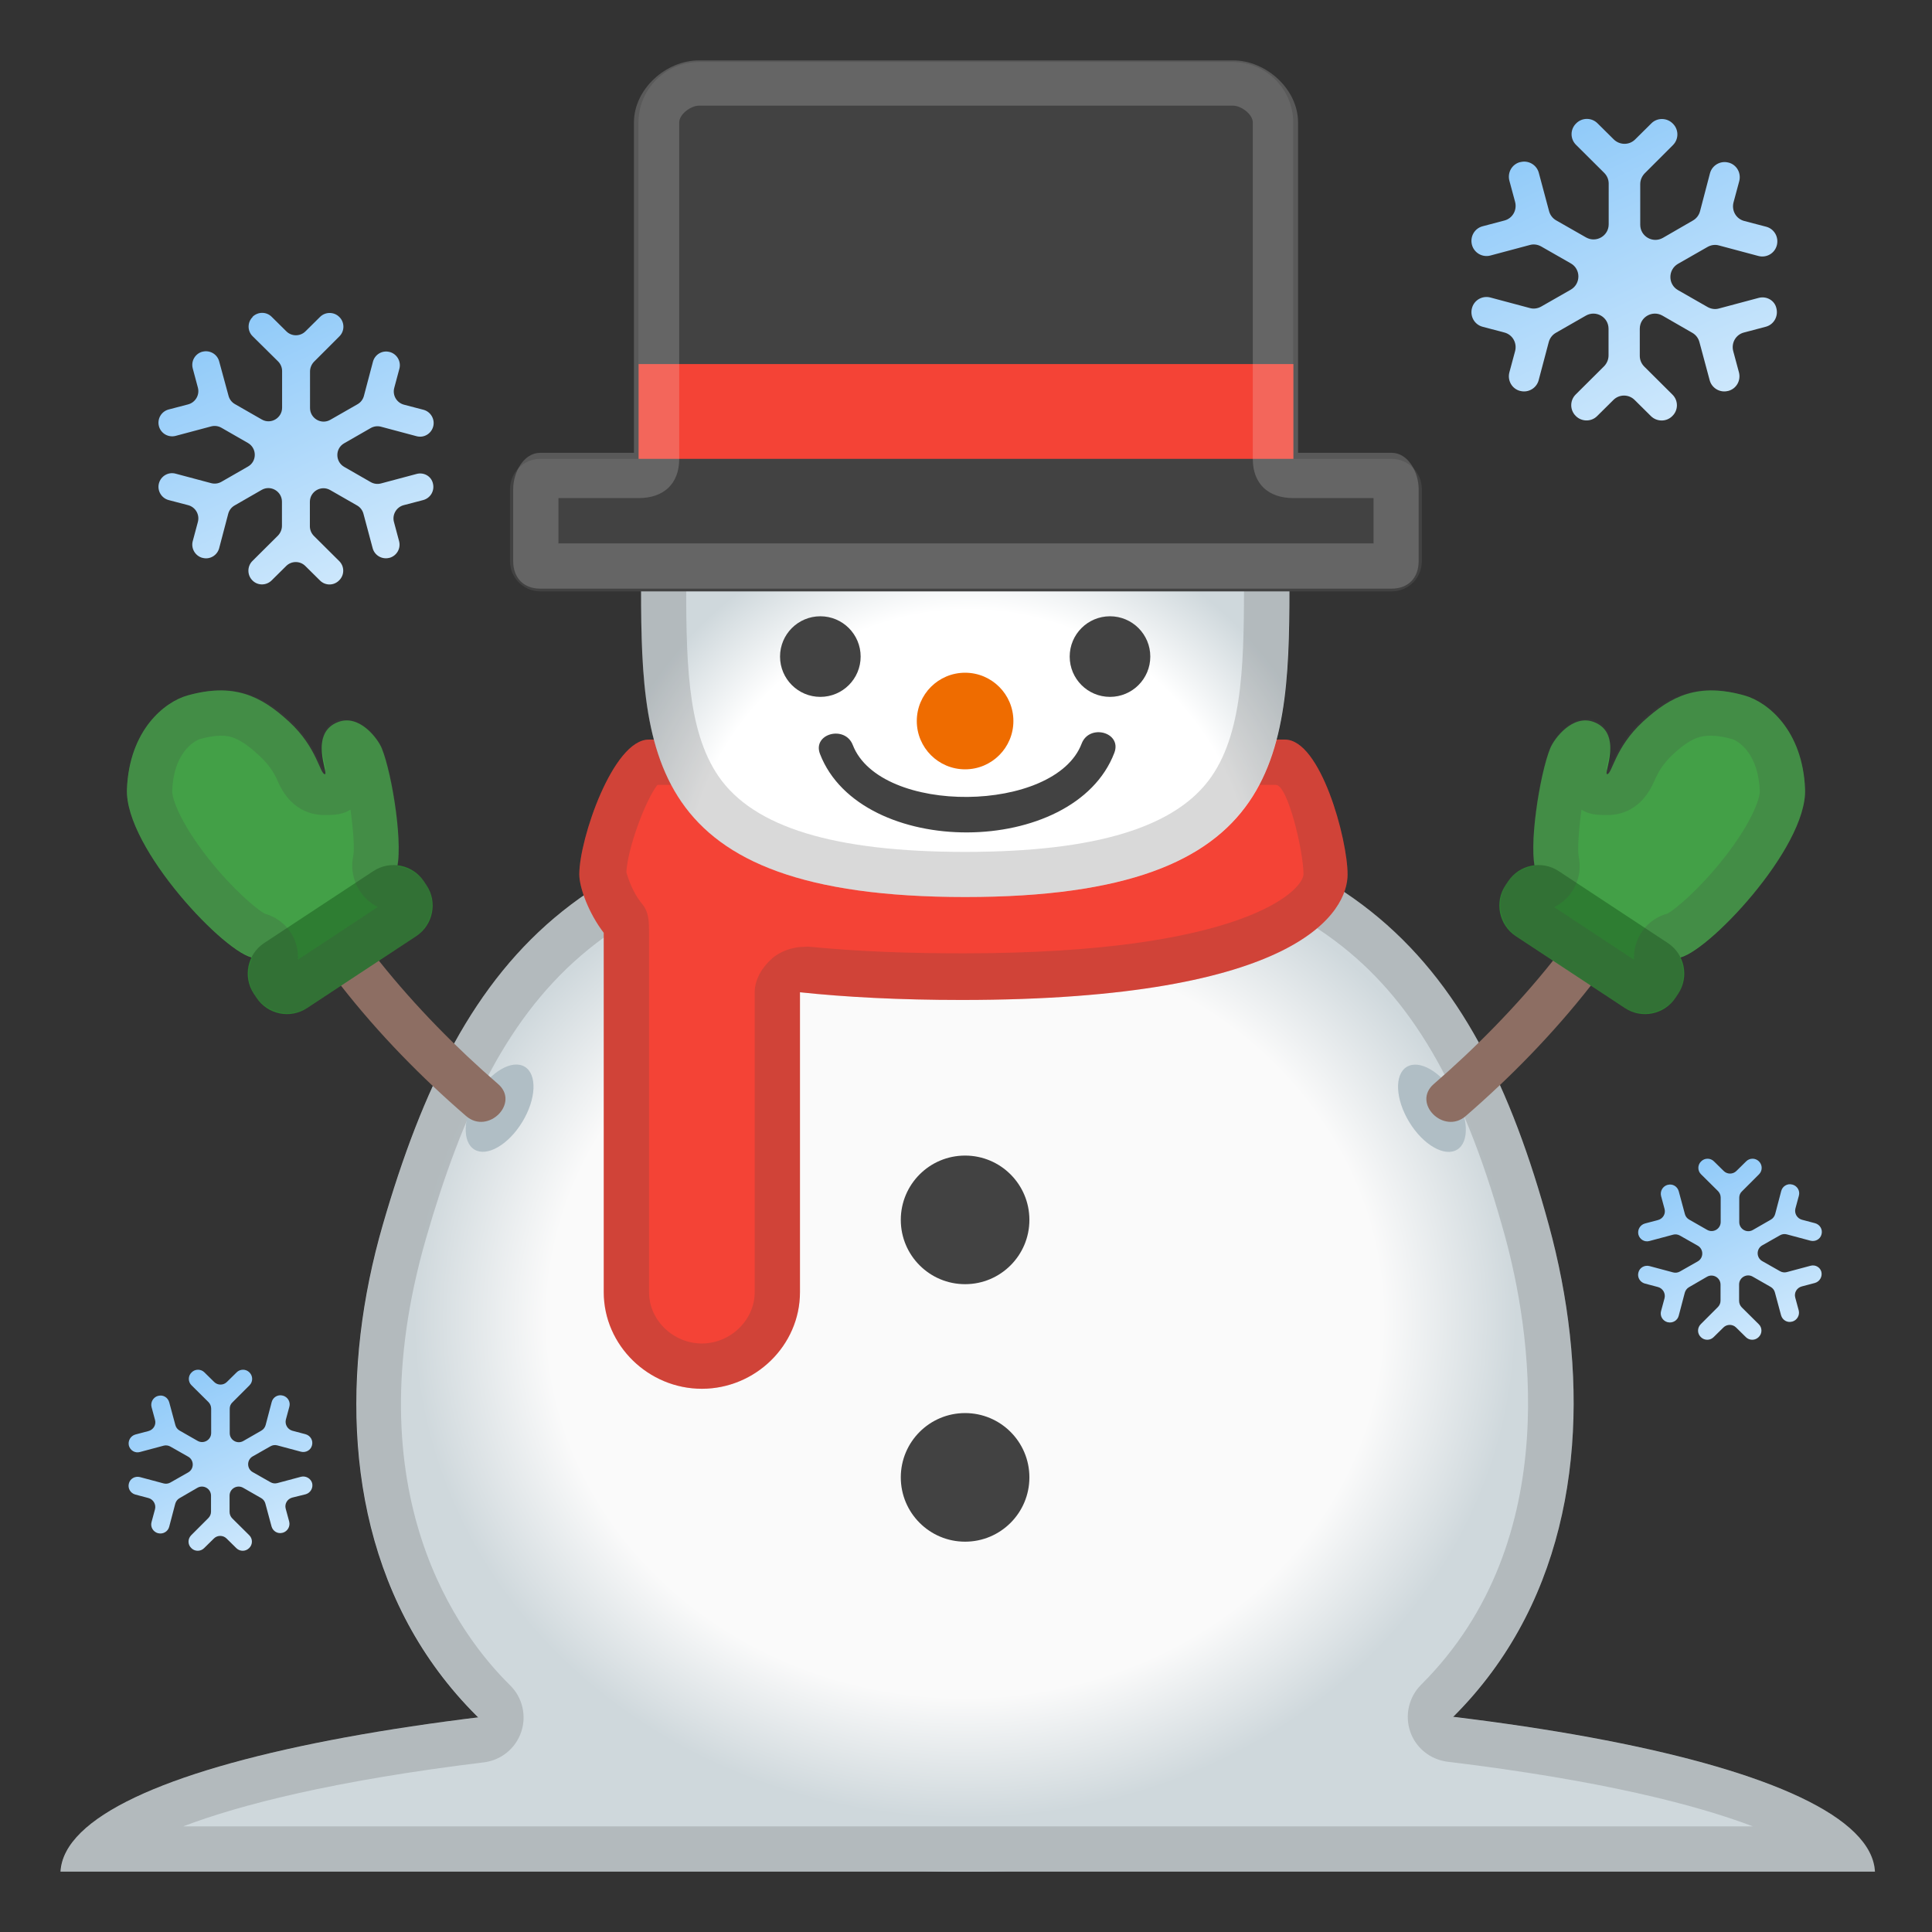 <svg enable-background="new 0 0 128 128" viewBox="0 0 128 128" xmlns="http://www.w3.org/2000/svg" xmlns:xlink="http://www.w3.org/1999/xlink"><rect x="0" y="0" width="128" height="128" fill="#333333" stroke="none"/><linearGradient id="h" x1="15.489" x2="26.289" y1="21.371" y2="44.321" gradientUnits="userSpaceOnUse"><stop stop-color="#90CAF9" offset="0"/><stop stop-color="#E3F2FD" offset="1"/></linearGradient><path d="m27.6 31.4-2.36 0.63c-0.23 0.06-0.47 0.03-0.68-0.09l-1.76-1.01c-0.6-0.35-0.6-1.22 0-1.56l1.76-1.01c0.21-0.12 0.45-0.15 0.68-0.09l2.36 0.63c0.48 0.13 0.97-0.16 1.1-0.64s-0.16-0.98-0.64-1.11l-1.3-0.34c-0.48-0.13-0.77-0.62-0.64-1.11l0.34-1.27c0.13-0.48-0.16-0.98-0.64-1.11h-0.01c-0.48-0.13-0.97 0.16-1.1 0.64l-0.6 2.27c-0.06 0.23-0.21 0.43-0.42 0.55l-1.8 1.03c-0.6 0.35-1.35-0.09-1.35-0.78v-2.42c0-0.24 0.1-0.47 0.26-0.64l1.69-1.69c0.35-0.35 0.35-0.93-0.01-1.28l-0.01-0.01c-0.35-0.34-0.91-0.34-1.26 0l-0.97 0.96c-0.35 0.35-0.92 0.35-1.27 0l-0.97-0.96c-0.35-0.35-0.91-0.35-1.27 0l0.01 0.01c-0.36 0.35-0.36 0.93 0 1.28l1.68 1.66c0.17 0.17 0.27 0.4 0.27 0.64v2.43c0 0.69-0.75 1.13-1.35 0.78l-1.78-1.02c-0.21-0.12-0.36-0.32-0.42-0.55l-0.62-2.28c-0.13-0.48-0.62-0.76-1.1-0.64h-0.01c-0.48 0.13-0.77 0.62-0.64 1.11l0.34 1.27c0.13 0.48-0.16 0.98-0.64 1.11l-1.3 0.34c-0.48 0.13-0.77 0.62-0.64 1.11 0.13 0.48 0.62 0.76 1.1 0.64l2.36-0.63c0.23-0.06 0.47-0.03 0.68 0.09l1.76 1.01c0.6 0.35 0.6 1.22 0 1.56l-1.76 1.01c-0.21 0.12-0.45 0.15-0.68 0.09l-2.36-0.63c-0.48-0.13-0.97 0.16-1.1 0.64s0.16 0.98 0.64 1.11l1.3 0.34c0.48 0.13 0.77 0.62 0.64 1.11l-0.34 1.27c-0.13 0.48 0.16 0.98 0.64 1.11h0.01c0.48 0.13 0.97-0.16 1.1-0.64l0.6-2.28c0.06-0.23 0.21-0.43 0.42-0.55l1.79-1.03c0.6-0.35 1.35 0.09 1.35 0.78v1.6c0 0.24-0.1 0.47-0.26 0.64l-1.7 1.69c-0.35 0.35-0.35 0.93 0 1.28l0.01 0.01c0.35 0.35 0.91 0.34 1.26 0l0.97-0.96c0.35-0.35 0.92-0.35 1.27 0l0.97 0.96c0.35 0.35 0.91 0.35 1.26 0l0.01-0.01c0.36-0.35 0.36-0.93 0-1.28l-1.67-1.66c-0.17-0.17-0.27-0.4-0.27-0.64v-1.62c0-0.69 0.75-1.13 1.35-0.78l1.78 1.02c0.21 0.12 0.36 0.32 0.42 0.55l0.61 2.28c0.13 0.48 0.62 0.76 1.1 0.64h0.01c0.48-0.13 0.77-0.62 0.64-1.11l-0.34-1.27c-0.13-0.48 0.16-0.98 0.64-1.11l1.3-0.34c0.48-0.13 0.77-0.62 0.64-1.11-0.11-0.47-0.6-0.75-1.08-0.62z" fill="url(#h)"/><linearGradient id="f" x1="11.865" x2="19.065" y1="91.158" y2="106.46" gradientUnits="userSpaceOnUse"><stop stop-color="#90CAF9" offset="0"/><stop stop-color="#E3F2FD" offset="1"/></linearGradient><path d="m19.94 97.84-1.57 0.42c-0.15 0.04-0.31 0.02-0.45-0.06l-1.18-0.67c-0.4-0.23-0.4-0.81 0-1.04l1.18-0.67c0.14-0.08 0.3-0.1 0.45-0.06l1.57 0.42c0.32 0.08 0.65-0.1 0.73-0.42 0.09-0.32-0.1-0.65-0.43-0.74l-0.87-0.23c-0.32-0.09-0.51-0.42-0.43-0.74l0.23-0.85c0.09-0.32-0.1-0.65-0.43-0.74h-0.01c-0.32-0.09-0.65 0.11-0.73 0.43l-0.4 1.52c-0.04 0.15-0.14 0.29-0.28 0.37l-1.2 0.69c-0.4 0.23-0.9-0.06-0.9-0.52v-1.62c0-0.16 0.06-0.31 0.18-0.42l1.13-1.13c0.24-0.24 0.23-0.62 0-0.85l-0.01-0.01c-0.23-0.23-0.61-0.23-0.84 0l-0.65 0.64c-0.23 0.23-0.61 0.23-0.84 0l-0.65-0.64c-0.23-0.23-0.61-0.23-0.84 0l-0.01 0.01c-0.24 0.23-0.24 0.62 0 0.85l1.12 1.11c0.11 0.11 0.18 0.27 0.18 0.43v1.62c0 0.46-0.5 0.75-0.9 0.52l-1.19-0.68c-0.14-0.08-0.24-0.21-0.28-0.36l-0.41-1.52c-0.09-0.32-0.41-0.51-0.73-0.42h-0.01c-0.32 0.09-0.51 0.42-0.43 0.74l0.23 0.85c0.09 0.32-0.1 0.65-0.43 0.74l-0.87 0.23c-0.32 0.09-0.51 0.42-0.43 0.74 0.09 0.32 0.41 0.51 0.73 0.42l1.57-0.42c0.15-0.04 0.31-0.02 0.45 0.06l1.18 0.67c0.4 0.23 0.4 0.81 0 1.04l-1.18 0.67c-0.14 0.08-0.3 0.1-0.45 0.06l-1.57-0.42c-0.32-0.08-0.65 0.1-0.73 0.42-0.09 0.32 0.1 0.65 0.43 0.74l0.87 0.23c0.32 0.09 0.51 0.42 0.43 0.74l-0.23 0.85c-0.09 0.32 0.1 0.65 0.43 0.74h0.01c0.32 0.08 0.65-0.11 0.73-0.43l0.4-1.52c0.04-0.15 0.14-0.29 0.28-0.37l1.19-0.69c0.4-0.23 0.9 0.06 0.9 0.52v1.06c0 0.16-0.06 0.31-0.18 0.43l-1.13 1.13c-0.24 0.24-0.24 0.62 0 0.85l0.01 0.01c0.23 0.23 0.61 0.23 0.84 0l0.65-0.64c0.23-0.23 0.61-0.23 0.84 0l0.65 0.64c0.23 0.23 0.61 0.23 0.84 0l0.01-0.01c0.24-0.23 0.24-0.62 0-0.85l-1.12-1.11c-0.11-0.11-0.18-0.27-0.18-0.43v-1.08c0-0.46 0.5-0.75 0.9-0.52l1.19 0.68c0.14 0.08 0.24 0.21 0.28 0.36l0.41 1.52c0.09 0.32 0.41 0.51 0.73 0.42h0.01c0.32-0.09 0.51-0.42 0.43-0.74l-0.23-0.85c-0.09-0.32 0.1-0.65 0.43-0.74l0.89-0.22c0.32-0.09 0.51-0.42 0.43-0.74-0.09-0.31-0.42-0.5-0.74-0.42z" fill="url(#f)"/><linearGradient id="e" x1="111.87" x2="119.07" y1="77.173" y2="92.473" gradientUnits="userSpaceOnUse"><stop stop-color="#90CAF9" offset="0"/><stop stop-color="#E3F2FD" offset="1"/></linearGradient><path d="m119.95 83.86-1.57 0.42c-0.15 0.04-0.31 0.02-0.45-0.06l-1.18-0.67c-0.4-0.23-0.4-0.81 0-1.04l1.18-0.67c0.14-0.08 0.3-0.1 0.45-0.06l1.57 0.42c0.32 0.08 0.65-0.1 0.73-0.42 0.09-0.32-0.1-0.65-0.43-0.74l-0.87-0.23c-0.32-0.09-0.51-0.42-0.43-0.74l0.23-0.85c0.09-0.32-0.1-0.65-0.43-0.74h-0.01c-0.32-0.09-0.65 0.11-0.73 0.43l-0.4 1.52c-0.04 0.15-0.14 0.29-0.28 0.37l-1.2 0.69c-0.4 0.23-0.9-0.06-0.9-0.52v-1.62c0-0.16 0.06-0.31 0.18-0.42l1.13-1.13c0.24-0.24 0.23-0.62 0-0.85l-0.01-0.01c-0.23-0.23-0.61-0.23-0.84 0l-0.65 0.64c-0.23 0.23-0.61 0.23-0.84 0l-0.65-0.64c-0.23-0.23-0.61-0.23-0.84 0l-0.01 0.01c-0.24 0.23-0.24 0.62 0 0.85l1.12 1.11c0.11 0.11 0.18 0.27 0.18 0.43v1.62c0 0.46-0.5 0.75-0.9 0.52l-1.19-0.68c-0.14-0.08-0.24-0.21-0.28-0.36l-0.41-1.52c-0.09-0.32-0.41-0.51-0.73-0.42h-0.01c-0.32 0.09-0.51 0.42-0.43 0.74l0.23 0.85c0.09 0.32-0.1 0.65-0.43 0.74l-0.87 0.23c-0.32 0.09-0.51 0.42-0.43 0.74 0.09 0.32 0.41 0.51 0.73 0.42l1.57-0.42c0.15-0.04 0.31-0.02 0.45 0.06l1.18 0.67c0.4 0.23 0.4 0.81 0 1.04l-1.18 0.67c-0.14 0.08-0.3 0.1-0.45 0.06l-1.57-0.42c-0.32-0.08-0.65 0.1-0.73 0.42-0.09 0.32 0.1 0.65 0.43 0.74l0.87 0.23c0.32 0.09 0.51 0.42 0.43 0.74l-0.23 0.85c-0.09 0.32 0.1 0.65 0.43 0.74h0.01c0.32 0.08 0.65-0.11 0.73-0.43l0.4-1.52c0.04-0.15 0.14-0.29 0.28-0.37l1.19-0.69c0.4-0.23 0.9 0.06 0.9 0.52v1.06c0 0.16-0.06 0.31-0.18 0.43l-1.13 1.13c-0.24 0.24-0.24 0.62 0 0.85l0.01 0.01c0.23 0.23 0.61 0.23 0.84 0l0.65-0.64c0.23-0.23 0.61-0.23 0.84 0l0.65 0.64c0.23 0.23 0.61 0.23 0.84 0l0.01-0.01c0.24-0.23 0.24-0.62 0-0.85l-1.12-1.11c-0.11-0.11-0.18-0.27-0.18-0.43v-1.09c0-0.46 0.5-0.75 0.9-0.52l1.19 0.68c0.14 0.08 0.24 0.21 0.28 0.36l0.41 1.52c0.09 0.32 0.41 0.51 0.73 0.42h0.01c0.32-0.09 0.51-0.42 0.43-0.74l-0.23-0.85c-0.09-0.32 0.1-0.65 0.43-0.74l0.87-0.23c0.32-0.09 0.51-0.42 0.43-0.74-0.08-0.3-0.4-0.49-0.72-0.4z" fill="url(#e)"/><linearGradient id="d" x1="103.04" x2="115.04" y1="8.597" y2="34.097" gradientUnits="userSpaceOnUse"><stop stop-color="#90CAF9" offset="0"/><stop stop-color="#E3F2FD" offset="1"/></linearGradient><path d="m116.5 19.74-2.62 0.7c-0.25 0.07-0.52 0.03-0.75-0.1l-1.96-1.12c-0.67-0.38-0.67-1.35 0-1.74l1.96-1.12c0.23-0.13 0.5-0.17 0.75-0.1l2.62 0.7c0.53 0.14 1.08-0.17 1.22-0.71s-0.17-1.09-0.71-1.23l-1.45-0.38c-0.54-0.14-0.85-0.69-0.71-1.23l0.38-1.41c0.14-0.54-0.17-1.09-0.71-1.23h-0.01c-0.53-0.14-1.08 0.18-1.22 0.71l-0.66 2.52c-0.07 0.26-0.24 0.48-0.47 0.61l-1.99 1.15c-0.67 0.38-1.5-0.1-1.5-0.87v-2.69c0-0.27 0.11-0.52 0.29-0.71l1.88-1.88c0.39-0.39 0.39-1.03-0.01-1.42l-0.02-0.02c-0.39-0.38-1.02-0.38-1.4 0l-1.08 1.07c-0.39 0.39-1.02 0.38-1.41 0l-1.08-1.07c-0.39-0.39-1.02-0.39-1.41 0l-0.01 0.01c-0.4 0.39-0.4 1.03 0 1.42l1.86 1.85c0.19 0.19 0.3 0.44 0.3 0.71v2.7c0 0.77-0.83 1.25-1.5 0.87l-1.98-1.13c-0.23-0.13-0.4-0.35-0.47-0.61l-0.68-2.54c-0.14-0.53-0.69-0.85-1.22-0.71h-0.02c-0.54 0.14-0.85 0.69-0.71 1.23l0.38 1.41c0.14 0.54-0.17 1.09-0.71 1.23l-1.44 0.38c-0.54 0.14-0.85 0.69-0.71 1.23 0.14 0.53 0.69 0.85 1.22 0.71l2.62-0.7c0.25-0.07 0.52-0.03 0.75 0.1l1.96 1.12c0.67 0.38 0.67 1.35 0 1.74l-1.96 1.12c-0.23 0.13-0.5 0.17-0.75 0.1l-2.62-0.7c-0.53-0.14-1.08 0.17-1.22 0.71s0.17 1.09 0.71 1.23l1.44 0.38c0.54 0.14 0.85 0.69 0.71 1.23l-0.38 1.41c-0.14 0.54 0.17 1.09 0.71 1.23h0.01c0.53 0.14 1.08-0.18 1.22-0.71l0.67-2.53c0.07-0.26 0.24-0.48 0.47-0.61l1.99-1.14c0.67-0.38 1.5 0.1 1.5 0.87v1.77c0 0.27-0.11 0.52-0.29 0.71l-1.89 1.88c-0.39 0.39-0.39 1.03 0.01 1.42l0.01 0.01c0.39 0.38 1.02 0.38 1.4 0l1.08-1.07c0.39-0.39 1.02-0.39 1.41 0l1.08 1.07c0.39 0.38 1.02 0.39 1.41 0l0.01-0.01c0.4-0.39 0.4-1.03 0-1.42l-1.86-1.85c-0.19-0.19-0.3-0.44-0.3-0.71v-1.8c0-0.77 0.83-1.25 1.5-0.87l1.98 1.14c0.23 0.13 0.4 0.35 0.47 0.61l0.68 2.53c0.14 0.53 0.69 0.85 1.22 0.71h0.01c0.54-0.14 0.85-0.69 0.71-1.23l-0.38-1.41c-0.14-0.54 0.17-1.09 0.71-1.23l1.44-0.38c0.54-0.14 0.85-0.69 0.71-1.23-0.11-0.51-0.65-0.83-1.19-0.68z" fill="url(#d)"/><path d="m64.12 112c-32.96 0-59.71 4.8-60.11 12h120.21c-0.39-7.2-27.14-12-60.1-12z" fill="#CFD8DC"/><radialGradient id="c" cx="63.934" cy="87.394" r="37.317" gradientTransform="matrix(4.4999e-11 1 -1.105 4.9724e-11 160.5 23.46)" gradientUnits="userSpaceOnUse"><stop stop-color="#FAFAFA" offset=".671"/><stop stop-color="#CFD8DC" offset=".886"/></radialGradient><path d="m102.62 81.19c5.12 18.77-0.2 42.81-38.63 42.81s-44.03-24.13-38.64-42.81c5.29-18.3 13.62-27.92 38.63-27.92s33.65 9.62 38.64 27.92z" fill="url(#c)"/><g opacity=".2"><path d="m63.99 56.27c11.49 0 19.42 2.05 24.96 6.45 4.88 3.87 8.2 9.82 10.78 19.26 1.55 5.69 4.12 19.98-5.58 29.64-0.81 0.81-1.09 2.02-0.72 3.1 0.37 1.09 1.34 1.86 2.48 2 10.16 1.23 16.45 2.85 20.22 4.28h-103.99c3.73-1.42 9.93-3.02 19.92-4.24 1.14-0.14 2.1-0.92 2.47-2.01s0.08-2.3-0.74-3.1c-3.31-3.25-10.46-12.66-5.56-29.62 4.83-16.7 11.96-25.76 35.76-25.76m0-3c-25.01 0-33.35 9.62-38.63 27.92-3.17 10.99-2.53 23.85 6.34 32.59-16.46 2.02-27.43 5.63-27.68 10.22h120.21c-0.26-4.62-11.36-8.24-27.97-10.25 8.76-8.72 9.37-21.54 6.36-32.55-4.99-18.31-13.62-27.93-38.63-27.93z" fill="#424242"/></g><path d="m85.13 49h-42.15c-2.36 0-4.6 6.58-4.6 8.93 0 0.87 0.62 2.57 1.62 3.87v23.81c0 3.53 2.97 6.4 6.5 6.4s6.5-2.86 6.5-6.4v-19.87c3 0.32 6.59 0.51 10.71 0.51 22.57 0 25.57-5.96 25.57-8.31 0-2.36-1.79-8.94-4.15-8.94z" fill="#F44336"/><g opacity=".2"><path d="m84.53 52c0.79 0 1.83 4.41 1.83 5.93-0.05 1.08-4.03 5.23-22.5 5.23-3.69 0-6.86-0.11-10.28-0.44-0.1-0.01-0.2 0.01-0.3 0.01-0.74 0-1.6 0.29-2.15 0.79-0.63 0.56-1.13 1.37-1.13 2.22v19.87c0 1.87-1.63 3.4-3.5 3.4s-3.5-1.52-3.5-3.4v-23.8c0-0.69 0-1.37-0.44-1.9-0.71-0.86-0.96-1.81-1.06-2.11 0.06-1.54 1.26-4.8 2.06-5.8h41.44m0.13-3h-42.15c-2.36 0-4.6 6.58-4.6 8.93 0 0.87 0.62 2.57 1.62 3.87v23.81c0 3.53 2.97 6.4 6.5 6.4s6.5-2.86 6.5-6.4v-19.87c3 0.32 6.59 0.51 10.71 0.51 22.57 0 25.57-5.96 25.57-8.31 0-2.36-1.79-8.94-4.15-8.94z" fill="#424242"/></g><radialGradient id="b" cx="64.179" cy="59.232" r="30.289" gradientUnits="userSpaceOnUse"><stop stop-color="#fff" offset=".621"/><stop stop-color="#CFD8DC" offset=".831"/></radialGradient><path d="m85.43 37.95c0 11.86 0 21.48-21.48 21.48s-21.48-9.62-21.48-21.48 9.62-21.48 21.48-21.48 21.48 9.61 21.48 21.48z" fill="url(#b)"/><g opacity=".2"><path d="m63.94 19.47c10.19 0 18.48 8.29 18.48 18.48 0 5.56 0 10.37-2.15 13.49-2.32 3.36-7.66 5-16.33 5s-14.01-1.63-16.33-5c-2.15-3.12-2.15-7.92-2.15-13.49 0-10.19 8.29-18.48 18.48-18.48m0-3c-11.86 0-21.48 9.62-21.48 21.48s0 21.48 21.48 21.48 21.48-9.62 21.48-21.48-9.61-21.48-21.48-21.48z" fill="#424242"/></g><path d="m83.47 38.78h-38.94c-1.22 0-2.23-1-2.23-2.23v-28.44c0-2.2 1.8-4 4-4h35.38c2.2 0 4 1.8 4 4v28.44c0.01 1.23-0.99 2.23-2.21 2.23z" fill="#424242"/><rect x="42.31" y="24.12" width="43.38" height="6.92" fill="#F44336"/><path d="m92.21 39.18h-56.42c-1.1 0-2-0.9-2-2v-4.78c0-1.1 0.9-2 2-2h56.41c1.1 0 2 0.9 2 2v4.78c0.01 1.1-0.89 2-1.99 2z" fill="#424242"/><circle cx="63.94" cy="80.82" r="4.26" fill="#424242"/><circle cx="54.35" cy="43.5" r="2.67" fill="#424242"/><circle cx="73.54" cy="43.5" r="2.67" fill="#424242"/><circle cx="63.94" cy="47.77" r="3.2" fill="#EF6C00"/><circle cx="63.94" cy="97.88" r="4.26" fill="#424242"/><path d="m54.33 49.96c2.7 6.96 16.84 6.91 19.5-0.09 0.51-1.36-1.66-1.94-2.17-0.6-1.75 4.61-13.34 4.77-15.16 0.09-0.52-1.34-2.7-0.75-2.17 0.6z" fill="#424242"/><ellipse transform="matrix(.52 -.854 .854 .52 -46.818 63.516)" cx="33.11" cy="73.42" rx="3.21" ry="1.76" fill="#B0BEC5"/><path d="m16.51 55.07c2.98 7.25 8.47 13.78 14.37 18.87 1.45 1.26 3.58-0.86 2.12-2.12-5.47-4.73-10.93-11.05-13.6-17.55-0.72-1.76-3.62-0.99-2.89 0.8z" fill="#8D6E63"/><path d="m8.41 52.28c0.16-3.92 2.49-5.77 4-6.2 3.06-0.86 4.86 0 6.74 1.73s2.04 3.49 2.38 3.48c0.25 0-1.08-2.7 0.86-3.45 1.41-0.55 2.64 1.09 2.9 1.73 0.71 1.73 1.49 6.74 0.94 8.16s-7.61 5.87-9.41 5.73c-1.79-0.16-8.56-7.26-8.41-11.18z" fill="#43A047"/><path d="m27.58 62.02-7.24 4.77c-1.11 0.73-2.61 0.43-3.35-0.69l-0.18-0.27c-0.73-1.11-0.43-2.61 0.69-3.35l7.24-4.77c1.11-0.73 2.61-0.43 3.35 0.69l0.18 0.27c0.73 1.11 0.42 2.61-0.69 3.35z" fill="#2E7D32"/><ellipse transform="matrix(.854 -.52 .52 .854 -24.344 60.067)" cx="94.89" cy="73.42" rx="1.76" ry="3.21" fill="#B0BEC5"/><path d="m108.59 54.27c-2.67 6.5-8.13 12.82-13.6 17.55-1.46 1.27 0.67 3.38 2.12 2.12 5.89-5.1 11.39-11.62 14.37-18.87 0.74-1.79-2.16-2.56-2.89-0.8z" fill="#8D6E63"/><path d="m119.59 52.28c-0.16-3.92-2.49-5.77-4-6.2-3.06-0.86-4.86 0-6.74 1.73s-2.04 3.49-2.38 3.48c-0.25 0 1.08-2.7-0.86-3.45-1.41-0.55-2.64 1.09-2.9 1.73-0.71 1.73-1.49 6.74-0.94 8.16 0.55 1.41 7.61 5.87 9.41 5.73 1.79-0.16 8.56-7.26 8.41-11.18z" fill="#43A047"/><path d="m100.42 62.02 7.24 4.77c1.11 0.73 2.61 0.43 3.35-0.69l0.18-0.27c0.73-1.11 0.43-2.61-0.69-3.35l-7.24-4.77c-1.11-0.73-2.61-0.43-3.35 0.69l-0.18 0.27c-0.73 1.11-0.42 2.61 0.69 3.35z" fill="#2E7D32"/><g opacity=".2"><path d="m14.63 48.74c0.7 0 1.34 0.21 2.5 1.28 0.74 0.68 1.04 1.21 1.28 1.75 0.26 0.59 1.05 2.23 3.13 2.23h0.06c0.58 0 1.14-0.05 1.62-0.36 0.18 1.27 0.28 2.59 0.18 3.09-0.17 0.82 0.01 1.71 0.5 2.39 0.29 0.41 0.68 0.75 1.13 0.97l-5.29 3.49c0.03-0.52-0.08-1.04-0.32-1.52-0.39-0.76-1.08-1.31-1.89-1.53-0.54-0.3-2.12-1.62-3.73-3.66-1.79-2.27-2.41-3.92-2.39-4.47 0.11-2.87 1.8-3.42 1.82-3.43 0.53-0.15 1-0.23 1.4-0.23m0-3c-0.67 0-1.39 0.11-2.21 0.34-1.51 0.43-3.84 2.27-4 6.2-0.15 3.86 6.41 10.8 8.33 11.14-0.38 0.79-0.36 1.75 0.16 2.54 0.5 0.75 1.32 1.16 2.15 1.16 0.49 0 0.98-0.14 1.42-0.43l6.97-4.59c1.19-0.78 1.52-2.38 0.73-3.57-0.43-0.66-1.12-1.04-1.84-1.13 0.36-1.73-0.37-6.23-1.03-7.84-0.22-0.55-1.17-1.84-2.32-1.84-0.19 0-0.38-0.11-0.58-0.03-1.95 0.76-0.61 3.31-0.87 3.31-0.35 0-0.5-1.61-2.38-3.34-1.38-1.26-2.72-1.92-4.53-1.92z" fill="#424242"/></g><g opacity=".2"><path d="m113.37 48.74c0.4 0 0.87 0.08 1.4 0.23 0.02 0 1.7 0.56 1.82 3.43 0.02 0.55-0.6 2.2-2.39 4.47-1.6 2.03-3.18 3.36-3.73 3.66-0.82 0.22-1.51 0.78-1.89 1.54-0.24 0.48-0.35 1-0.32 1.52l-5.29-3.49c0.44-0.22 0.83-0.54 1.12-0.95 0.49-0.68 0.67-1.54 0.51-2.35-0.1-0.5 0-1.89 0.18-3.16 0.48 0.32 1.04 0.36 1.62 0.36h0.06c2.08 0 2.87-1.65 3.13-2.23 0.24-0.54 0.54-1.14 1.28-1.82 1.16-1.07 1.8-1.21 2.5-1.21m0-3c-1.82 0-3.15 0.66-4.53 1.92-1.88 1.72-2.04 3.34-2.38 3.34-0.25 0 1.08-2.55-0.86-3.31-0.2-0.08-0.39-0.04-0.58-0.04-1.16 0-2.1 1.32-2.32 1.87-0.66 1.61-1.39 6.13-1.03 7.86-0.72 0.09-1.41 0.48-1.84 1.14-0.78 1.19-0.45 2.79 0.73 3.57l6.97 4.6c0.44 0.29 0.93 0.43 1.42 0.43 0.84 0 1.66-0.41 2.15-1.16 0.52-0.79 0.54-1.75 0.16-2.54 1.92-0.34 8.48-7.28 8.33-11.14-0.16-3.92-2.49-5.77-4-6.2-0.82-0.23-1.55-0.34-2.22-0.34z" fill="#424242"/></g><g opacity=".2"><path d="M81.69,7C82.23,7,83,7.57,83,8.11V30.4c0,1.66,1.03,2.6,2.69,2.6H91v3H37v-3h5.31 c1.66,0,2.69-0.94,2.69-2.6V8.11C45,7.57,45.77,7,46.31,7H82 M81.69,4H46.31C44.11,4,42,5.91,42,8.11V30h-6.21 c-1.1,0-1.79,1.3-1.79,2.4v4.78c0,1.1,0.69,1.82,1.79,1.82h56.41c1.1,0,1.79-0.72,1.79-1.82V32.4c0-1.1-0.69-2.4-1.79-2.4H86V8.11 C86,5.91,83.89,4,81.69,4L81.69,4z" fill="#eee"/></g><g display="none"><g display="inline" opacity=".3"><g opacity=".6"><circle cx="64" cy="64" r="28" fill="none" opacity=".61" stroke="#000" stroke-miterlimit="10" stroke-width=".263"/><line x1="84" x2="84" y2="128" fill="none" opacity=".61" stroke="#000" stroke-miterlimit="10" stroke-width=".25"/><line x1="44" x2="44" y2="128" fill="none" opacity=".61" stroke="#000" stroke-miterlimit="10" stroke-width=".25"/><line x1="64" x2="64" y2="128" fill="none" opacity=".61" stroke="#000" stroke-miterlimit="10" stroke-width=".25"/><line x1="128" y1="64" y2="64" fill="none" opacity=".61" stroke="#000" stroke-miterlimit="10" stroke-width=".25"/><line x1="128" y1="44" y2="44" fill="none" opacity=".61" stroke="#000" stroke-miterlimit="10" stroke-width=".25"/><line x1="128" y1="83.75" y2="83.75" fill="none" opacity=".61" stroke="#000" stroke-miterlimit="10" stroke-width=".25"/><line x1="128" y1="128" fill="none" opacity=".61" stroke="#000" stroke-miterlimit="10" stroke-width=".25"/><line x2="128" y1="128" fill="none" opacity=".61" stroke="#000" stroke-miterlimit="10" stroke-width=".25"/><g opacity=".61"><path d="m64 4.26c32.94 0 59.74 26.8 59.74 59.74s-26.8 59.74-59.74 59.74-59.74-26.8-59.74-59.74 26.8-59.74 59.74-59.74m0-0.26c-33.14 0-60 26.86-60 60s26.86 60 60 60 60-26.86 60-60-26.86-60-60-60z"/></g><path d="m107.97 115.97h-87.94c-4.42 0-8.03-3.61-8.03-8.03v-87.91c0-4.42 3.61-8.03 8.03-8.03h87.94c4.42 0 8.03 3.61 8.03 8.03v87.91c0 4.42-3.61 8.03-8.03 8.03z" fill="none" opacity=".61" stroke="#000" stroke-miterlimit="10" stroke-width=".258"/><path d="m99.75 124h-71.75c-4.4 0-8-3.6-8-8v-104c0-4.4 3.6-8 8-8h71.75c4.4 0 8 3.6 8 8v104c0 4.4-3.6 8-8 8z" fill="none" opacity=".61" stroke="#000" stroke-miterlimit="10" stroke-width=".257"/><path d="M113.77,108H14.23 C8.6,108,4,103.4,4,97.77V30.28c0-5.63,4.6-10.23,10.23-10.23h99.54c5.63,0,10.23,4.6,10.23,10.23v67.48 C124,103.4,119.4,108,113.77,108z" fill="none" opacity=".61" stroke="#000" stroke-miterlimit="10" stroke-width=".263"/></g><g opacity=".2"><defs><rect id="g" width="128" height="128" opacity=".2"/></defs><clipPath id="a"><use xlink:href="#g"/></clipPath><g clip-path="url(#a)"><g fill="none" stroke="#000" stroke-miterlimit="10" stroke-width=".25"><line x1="-28" x2="-28" y1="160" y2="-32"/><line x1="-24" x2="-24" y1="160" y2="-32"/><line x1="-20" x2="-20" y1="160" y2="-32"/><line x1="-16" x2="-16" y1="160" y2="-32"/><line x1="-12" x2="-12" y1="160" y2="-32"/><line x1="-8" x2="-8" y1="160" y2="-32"/><line x1="-4" x2="-4" y1="160" y2="-32"/><line y1="160" y2="-32"/><line x1="4" x2="4" y1="160" y2="-32"/><line x1="8" x2="8" y1="160" y2="-32"/><line x1="12" x2="12" y1="160" y2="-32"/><line x1="16" x2="16" y1="160" y2="-32"/><line x1="20" x2="20" y1="160" y2="-32"/><line x1="24" x2="24" y1="160" y2="-32"/><line x1="28" x2="28" y1="160" y2="-32"/><line x1="32" x2="32" y1="160" y2="-32"/><line x1="36" x2="36" y1="160" y2="-32"/><line x1="40" x2="40" y1="160" y2="-32"/><line x1="44" x2="44" y1="160" y2="-32"/><line x1="48" x2="48" y1="160" y2="-32"/><line x1="52" x2="52" y1="160" y2="-32"/><line x1="56" x2="56" y1="160" y2="-32"/><line x1="60" x2="60" y1="160" y2="-32"/><line x1="64" x2="64" y1="160" y2="-32"/><line x1="68" x2="68" y1="160" y2="-32"/><line x1="72" x2="72" y1="160" y2="-32"/><line x1="76" x2="76" y1="160" y2="-32"/><line x1="80" x2="80" y1="160" y2="-32"/><line x1="84" x2="84" y1="160" y2="-32"/><line x1="88" x2="88" y1="160" y2="-32"/><line x1="92" x2="92" y1="160" y2="-32"/><line x1="96" x2="96" y1="160" y2="-32"/><line x1="100" x2="100" y1="160" y2="-32"/><line x1="104" x2="104" y1="160" y2="-32"/><line x1="108" x2="108" y1="160" y2="-32"/><line x1="112" x2="112" y1="160" y2="-32"/><line x1="116" x2="116" y1="160" y2="-32"/><line x1="120" x2="120" y1="160" y2="-32"/><line x1="124" x2="124" y1="160" y2="-32"/><line x1="128" x2="128" y1="160" y2="-32"/><line x1="132" x2="132" y1="160" y2="-32"/><line x1="136" x2="136" y1="160" y2="-32"/><line x1="137" x2="137" y1="166.05" y2="-25.95"/><line x1="144" x2="144" y1="160" y2="-32"/><line x1="148" x2="148" y1="160" y2="-32"/><line x1="152" x2="152" y1="160" y2="-32"/><line x1="156" x2="156" y1="160" y2="-32"/></g><g fill="none" stroke="#000" stroke-miterlimit="10" stroke-width=".25"><line x1="-32" x2="160" y1="-28" y2="-28"/><line x1="-32" x2="160" y1="-24" y2="-24"/><line x1="-32" x2="160" y1="-20" y2="-20"/><line x1="-32" x2="160" y1="-16" y2="-16"/><line x1="-32" x2="160" y1="-12" y2="-12"/><line x1="-32" x2="160" y1="-8" y2="-8"/><line x1="-32" x2="160" y1="-4" y2="-4"/><line x1="-32" x2="160"/><line x1="-32" x2="160" y1="4" y2="4"/><line x1="-32" x2="160" y1="8" y2="8"/><line x1="-32" x2="160" y1="12" y2="12"/><line x1="-32" x2="160" y1="16" y2="16"/><line x1="-32" x2="160" y1="20" y2="20"/><line x1="-32" x2="160" y1="24" y2="24"/><line x1="-32" x2="160" y1="28" y2="28"/><line x1="-32" x2="160" y1="32" y2="32"/><line x1="-32" x2="160" y1="36" y2="36"/><line x1="-32" x2="160" y1="40" y2="40"/><line x1="-32" x2="160" y1="44" y2="44"/><line x1="-32" x2="160" y1="48" y2="48"/><line x1="-32" x2="160" y1="52" y2="52"/><line x1="-32" x2="160" y1="56" y2="56"/><line x1="-32" x2="160" y1="60" y2="60"/><line x1="-32" x2="160" y1="64" y2="64"/><line x1="-32" x2="160" y1="68" y2="68"/><line x1="-32" x2="160" y1="72" y2="72"/><line x1="-32" x2="160" y1="76" y2="76"/><line x1="-32" x2="160" y1="80" y2="80"/><line x1="-32" x2="160" y1="84" y2="84"/><line x1="-32" x2="160" y1="88" y2="88"/><line x1="-32" x2="160" y1="92" y2="92"/><line x1="-32" x2="160" y1="96" y2="96"/><line x1="-32" x2="160" y1="100" y2="100"/><line x1="-32" x2="160" y1="104" y2="104"/><line x1="-32" x2="160" y1="108" y2="108"/><line x1="-32" x2="160" y1="112" y2="112"/><line x1="-32" x2="160" y1="116" y2="116"/><line x1="-32" x2="160" y1="120" y2="120"/><line x1="-32" x2="160" y1="124" y2="124"/><line x1="-32" x2="160" y1="128" y2="128"/><line x1="-32" x2="160" y1="132" y2="132"/><line x1="-32" x2="160" y1="136" y2="136"/><line x1="-32" x2="160" y1="140" y2="140"/><line x1="-32" x2="160" y1="144" y2="144"/><line x1="-32" x2="160" y1="148" y2="148"/><line x1="-32" x2="160" y1="152" y2="152"/><line x1="-32" x2="160" y1="156" y2="156"/></g><path d="m159.75-31.75v191.5h-191.5v-191.5h191.5m0.25-0.25h-192v192h192v-192z"/></g></g><g fill="#F44336"><rect width="4" height="128" opacity=".3"/><rect x="124" width="4" height="128" opacity=".3"/><rect transform="matrix(-1.837e-16 1 -1 -1.837e-16 66 -62)" x="62" y="-58" width="4" height="120" opacity=".3"/><rect transform="matrix(-1.837e-16 1 -1 -1.837e-16 190 62)" x="62" y="66" width="4" height="120" opacity=".3"/></g></g></g></svg>
